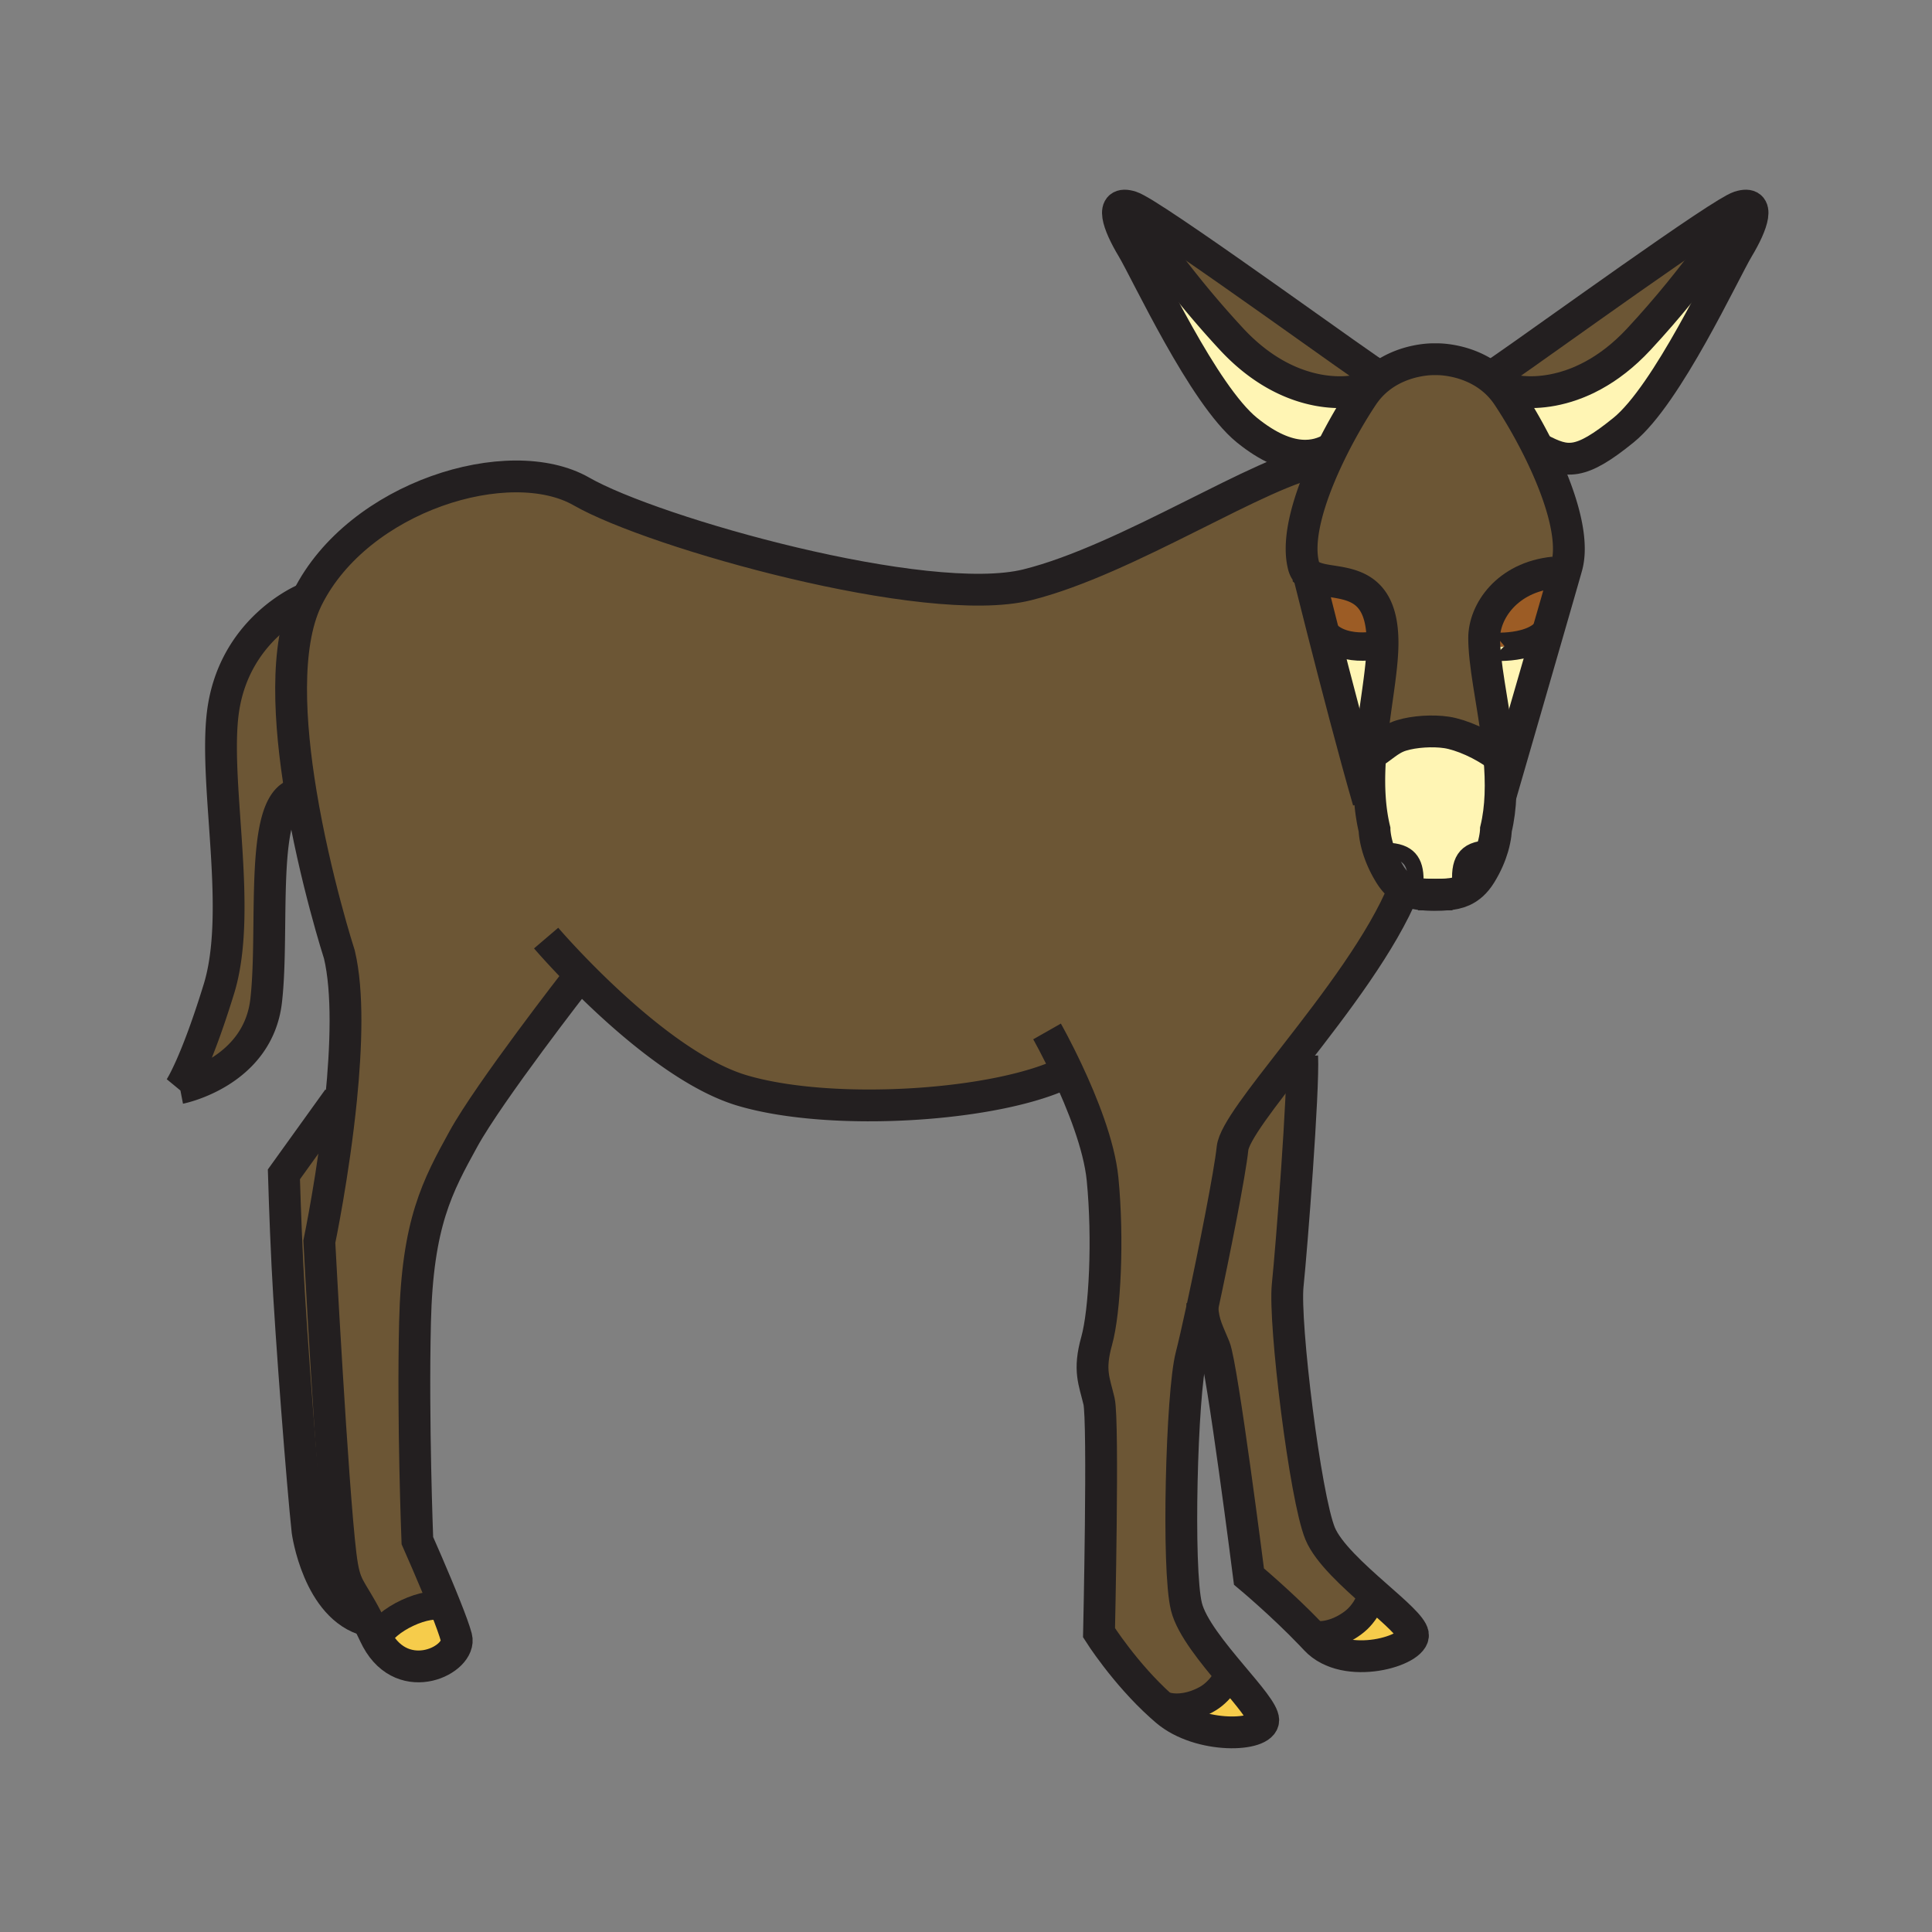 <svg xmlns="http://www.w3.org/2000/svg" width="850.394" height="850.394" viewBox="0 0 850.394 850.394" overflow="visible"><rect x="0" y="0" width="850.394" height="850.394" fill="#808080" stroke="none"/><path d="M200.87 720.75c2.53 9.61-23.04 22.7-34.94.8l.63-.28c1.56-7.8 22.66-17.819 29.11-13.529l.49-.19c2.16 5.429 3.95 10.299 4.71 13.199zM605.46 702.13c8.5 7.5 15.96 13.91 16.46 17.26 1.08 7.19-29.62 16.341-42.78 2.221-.68-.73-1.37-1.46-2.069-2.19 5.439 1.22 11.449-.63 16.06-3.479 3.5-2.16 5.64-4.171 7.9-7.591 1.31-2 2.649-5.55 4.149-5.899l.28-.322zM542.32 737.64c7.29 8.67 13.71 16.12 13.71 19.5 0 7.28-27.92 8.341-42.641-4.149-.83-.71-1.659-1.431-2.47-2.17l.39-.431c5.271 2.181 11.66 1.261 16.761-.93 3.779-1.61 6.189-3.28 8.93-6.34 1.6-1.78 3.44-5.09 4.99-5.21l.33-.27z" fill="#f6cc4b"/><path d="M608.55 282.92c-.49 1.48-19.49 4.81-26.39-5.83-.01 0-.01 0 0-.01-3.28-12.88-5.65-22.37-6.16-24.42 8.04 6.81 32.55-2.94 32.55 30.26zM655.87 284.46l-2.48.15c-.08-1.3-.12-2.56-.12-3.77 0-11.51 9.931-26.76 30.73-28.84l4.41 1.52c-1.34 4.69-3.65 12.72-6.47 22.48-5.68 10.35-26.07 8.73-26.07 8.46z" fill="#9c5c25"/><path d="M542.09 149.28c27.04 29.12 55.12 23.4 57.72 21.84l2.58-.28a36.669 36.669 0 0 0-2.58 3.4c-4.21 6.31-9.119 14.62-13.59 23.63l-.45-.23c-5.72 3.12-17.67 7.28-36.92-8.32-19.239-15.6-44.189-69.68-50.43-80.08-6.24-10.4-10.21-21.32-.52-18.2.529.17 1.319.54 2.35 1.1l-1.32 2.02s16.13 26 43.16 55.12z" fill="#fff5b4"/><path d="M606.57 165.4l.38 1.06a34.06 34.06 0 0 0-4.561 4.38l-2.58.28c-2.6 1.56-30.68 7.28-57.72-21.84-27.03-29.12-43.16-55.12-43.16-55.12l1.32-2.02c17.711 9.6 104.851 73.26 106.321 73.26zM760.11 93.95l4.38.29c-.971 1.55-16.91 26.83-43.11 55.04-27.04 29.12-55.12 23.4-57.72 21.84l-2.04.36a33.879 33.879 0 0 0-6.3-5.93l1.58-.15c1.4 0 80.19-57.5 103.21-71.45z" fill="#6c5635"/><path d="M764.49 94.24l-4.38-.29c2.6-1.57 4.489-2.59 5.47-2.91 9.689-3.12 5.72 7.8-.521 18.2-6.239 10.4-31.189 64.48-50.439 80.08-19.24 15.6-24.96 14.56-36.92 8.32l-.45.23c-4.47-9.01-9.38-17.32-13.59-23.63-.65-.98-1.33-1.9-2.04-2.76l2.04-.36c2.6 1.56 30.68 7.28 57.72-21.84 26.2-28.21 42.14-53.49 43.11-55.04zM603.18 331.98c-.52 6.85-.67 13.77-.12 20.56l-.75.06c-6.25-21.57-14.54-53.49-20.149-75.51 6.899 10.64 25.899 7.31 26.39 5.83-.001 12.97-3.991 30.73-5.371 49.06zM681.94 276c-6.33 21.94-15.21 52.66-21.4 73.99h-.09c.22-5.57-.021-11.25-.53-16.93-1.58-17.77-5.79-35.36-6.53-48.45l2.48-.15c0 .27 20.39 1.89 26.07-8.46z" fill="#fff5b4"/><path d="M576 252.65c-1.03-.86-1.78-2-2.19-3.53-3.119-11.86 2.37-29.71 9.96-46.13.801-1.73 1.62-3.43 2.45-5.12 4.471-9.01 9.38-17.32 13.59-23.63.82-1.22 1.681-2.35 2.58-3.4a33.94 33.94 0 0 1 4.561-4.38c10.899-8.69 24.06-8.34 24.06-8.34h1.45s12.22-.32 22.86 7.43a33.879 33.879 0 0 1 8.34 8.69c4.21 6.31 9.12 14.62 13.59 23.63 8.79 17.73 15.86 38.15 12.41 51.25-.101.37-.53 1.91-1.25 4.4L684 252c-20.8 2.08-30.73 17.33-30.73 28.84 0 1.21.04 2.47.12 3.77.74 13.09 4.95 30.68 6.53 48.45-6.93-5.48-16.86-9.73-23.24-10.68-6.029-.9-14.13-.41-19.81 1.33-5.76 1.76-8.84 5.81-13.69 8.27 1.38-18.33 5.37-36.09 5.37-49.06 0-33.2-24.51-23.45-32.55-30.26v-.01z" fill="#6c5635"/><path d="M618.01 391.25c.521-1.29 1.01-2.56 1.46-3.82l3.63.04c.11-8.25-3.13-12.87-12.71-13.03l-3.47.14c-1.91-5.7-1.91-9.5-1.91-9.5-.979-4.09-1.609-8.29-1.95-12.54-.55-6.79-.399-13.71.12-20.56 4.851-2.46 7.931-6.51 13.69-8.27 5.68-1.74 13.78-2.23 19.81-1.33 6.38.95 16.311 5.2 23.24 10.68.51 5.68.75 11.36.53 16.93-.21 5.17-.82 10.24-1.99 15.09 0 0 0 3.11-1.41 7.93l-1.71.38c-10.88.19-13.58 6.14-12.47 16.64l1.06 2.03c-2.149.97-4.449 1.43-6.899 1.64h-.03c-1.81.04-3.56.1-5.26.13-1.7-.03-3.45-.09-5.26-.13h-.03c-3.041-.26-5.871-.91-8.441-2.45z" fill="#fff5b4"/><path d="M149.91 684.35c1.86 15.32 4.04 13.561 11.97 28.99-21.91-5.6-26.52-39.39-26.52-39.39-2.09-19.24-7.28-85.28-8.84-117-.98-19.76-1.56-40.04-1.56-40.04l23.92-33.28 1.25.13c-3.28 32.771-9.57 62.79-9.57 62.79s5.69 107.58 9.35 137.8zM134.31 263.68l.65.31c-9.69 20.38-7.67 54.22-2.55 85.2l-1.73.29c-16.64 4.16-9.89 59.27-13.53 90.99-3.61 31.471-37.42 38.37-37.94 38.471.2-.301 6.91-10.391 17.15-43.671 10.4-33.799-1.91-87.99 1.56-120.109 4.16-38.481 36.39-51.481 36.39-51.481zM581.09 675.04c3.521 8.46 14.62 18.49 24.37 27.09l-.28.32c-1.5.35-2.84 3.899-4.149 5.899-2.261 3.42-4.4 5.431-7.9 7.591-4.61 2.85-10.62 4.699-16.06 3.479-12.73-13.31-27.32-25.479-27.32-25.479S538 601.59 534.63 593.15c-2.55-6.381-5.04-10.381-5.37-17.761 5.271-24.399 12.12-59.01 13.25-69.92.69-6.71 12.94-22.189 27.681-41.16l2.989.601c.7 15.14-4.66 84.24-6.38 100.8-1.73 16.57 7.71 93.49 14.29 109.33z" fill="#6c5635"/><path d="M582.16 277.08c-.01.01-.01.01 0 .01 5.609 22.02 13.899 53.94 20.149 75.51l.75-.06c.341 4.25.971 8.45 1.95 12.54 0 0 0 3.8 1.91 9.5 1.01 2.99 2.54 6.5 4.86 10.25 1.88 3.04 3.96 5.07 6.229 6.42-9.5 23.41-30.399 50.67-47.819 73.06-14.74 18.971-26.99 34.45-27.681 41.16-1.13 10.91-7.979 45.521-13.25 69.92-2.02 9.32-3.8 17.15-4.95 21.601-4.159 16.13-6.239 93.6-2.079 110.24 2.22 8.89 11.729 20.46 20.09 30.409l-.33.271c-1.55.12-3.391 3.43-4.99 5.21-2.74 3.06-5.15 4.729-8.93 6.34-5.101 2.19-11.49 3.11-16.761.93l-.39.431c-15.87-14.271-27.17-32.15-27.17-32.15s2.08-93.07 0-101.92c-2.08-8.84-4.68-13.52-1.04-26.52 3.63-12.99 5.2-44.721 2.6-71.24-1.47-14.99-9.079-33.79-15.43-47.311-29.72 15.16-103.25 20.141-143.17 8.32-25.24-7.48-54.04-33.47-71.17-50.82l-1.63 1.931s-38.47 49.399-49.92 70.199c-11.44 20.801-20.27 36.921-21.31 80.601-1.05 43.68 1.03 96.2 1.03 96.2s7.27 16.359 12.45 29.439l-.49.19c-6.45-4.29-27.55 5.729-29.11 13.529l-.63.28c-.32-.59-.63-1.2-.93-1.84-1.13-2.41-2.17-4.51-3.12-6.37-7.93-15.43-10.11-13.67-11.97-28.99-3.66-30.22-9.35-137.8-9.35-137.8s6.29-30.02 9.57-62.79c2.3-22.97 3.13-47.279-.73-63.57 0 0-10.78-33.39-16.99-71-5.12-30.98-7.14-64.82 2.55-85.2.13-.28.26-.56.4-.83 22.36-44.72 88.91-65 120.63-46.8 31.72 18.2 151.83 52 196.04 41.08 44.2-10.92 104-50.96 129.47-54.6l2.27.15c-7.59 16.42-13.079 34.27-9.96 46.13.41 1.53 1.16 2.67 2.19 3.53v.01c.512 2.05 2.882 11.54 6.162 24.42z" fill="#6c5635"/><g fill="none" stroke="#231f20"><path d="M134.31 263.68s-32.23 13-36.39 51.48c-3.47 32.12 8.84 86.31-1.56 120.109-10.24 33.28-16.95 43.37-17.16 43.681l.01-.01c.52-.101 34.33-7 37.94-38.471 3.64-31.72-3.11-86.83 13.53-90.99M240.39 412.91s5.86 6.87 15.15 16.27c17.13 17.351 45.93 43.34 71.17 50.82 39.92 11.82 113.45 6.84 143.17-8.32a44.86 44.86 0 0 0 4.51-2.6" stroke-width="14"/><path d="M253.91 431.11s-38.47 49.399-49.92 70.199c-11.44 20.801-20.27 36.921-21.31 80.601-1.05 43.68 1.03 96.2 1.03 96.2s7.27 16.359 12.45 29.439c2.16 5.431 3.95 10.3 4.71 13.2 2.53 9.61-23.04 22.7-34.94.8-.32-.59-.63-1.2-.93-1.84-1.13-2.41-2.17-4.51-3.12-6.37-7.93-15.43-10.11-13.67-11.97-28.99-3.66-30.22-9.35-137.8-9.35-137.8s6.29-30.02 9.57-62.79c2.3-22.97 3.13-47.279-.73-63.57 0 0-10.78-33.39-16.99-71-5.12-30.98-7.14-64.82 2.55-85.2.13-.28.26-.56.4-.83 22.36-44.72 88.91-65 120.63-46.8 31.72 18.2 151.83 52 196.04 41.08 44.2-10.92 104-50.96 129.47-54.6" stroke-width="14"/><path d="M166.56 721.27c1.56-7.8 22.66-17.819 29.11-13.529" stroke-width="12.48"/><path d="M148.88 483.63l-23.92 33.28s.58 20.28 1.56 40.04c1.56 31.72 6.75 97.76 8.84 117 0 0 4.61 33.79 26.52 39.39.17.05.35.09.52.13M656.9 165.4c1.399 0 80.189-57.5 103.21-71.45 2.6-1.57 4.489-2.59 5.47-2.91 9.689-3.12 5.72 7.8-.521 18.2-6.239 10.4-31.189 64.48-50.439 80.08-19.24 15.6-24.96 14.56-36.92 8.32" stroke-width="14"/><path d="M657.42 284.48c-1.08-.07-1.55-.06-1.55-.02 0 .27 20.39 1.89 26.07-8.46.159-.28.31-.58.439-.88" stroke-width="12.48"/><path d="M663.66 171.12c2.6 1.56 30.68 7.28 57.72-21.84 26.2-28.21 42.14-53.49 43.11-55.04.029-.05.05-.08.05-.08M606.57 165.4c-1.471 0-88.61-63.66-106.32-73.26-1.03-.56-1.82-.93-2.35-1.1-9.69-3.12-5.721 7.8.52 18.2 6.24 10.4 31.19 64.48 50.43 80.08 19.25 15.6 31.2 11.44 36.92 8.32M582.16 277.09c5.609 22.02 13.899 53.94 20.149 75.51M576 252.66c.51 2.05 2.88 11.54 6.16 24.42M575.9 252.24s.029.14.1.41" stroke-width="14"/><path d="M608.55 282.92c-.49 1.48-19.49 4.81-26.39-5.83-.01 0-.01 0 0-.01-.41-.6-.76-1.26-1.07-1.96" stroke-width="12.48"/><path d="M626.45 393.7c-.76-.01-1.53-.02-2.3-.02M637 393.7c-1.69.14-3.44.15-5.26.13-1.7-.03-3.45-.09-5.26-.13M684 252c-20.8 2.08-30.73 17.33-30.73 28.84 0 1.21.04 2.47.12 3.77.74 13.09 4.95 30.68 6.53 48.45.51 5.68.75 11.36.53 16.93-.21 5.17-.82 10.24-1.99 15.09 0 0 0 3.11-1.41 7.93-.97 3.29-2.6 7.38-5.35 11.82-2.3 3.71-4.891 5.92-7.771 7.23-2.149.97-4.449 1.43-6.899 1.64" stroke-width="14"/><path d="M639.33 393.68c-.771 0-1.54.01-2.3.02H637c-1.81.04-3.56.1-5.26.13-1.82.02-3.57.01-5.26-.13h-.03c-3.04-.26-5.87-.91-8.44-2.45-2.27-1.35-4.35-3.38-6.229-6.42-2.32-3.75-3.851-7.26-4.86-10.25-1.91-5.7-1.91-9.5-1.91-9.5-.979-4.09-1.609-8.29-1.95-12.54-.55-6.79-.399-13.71.12-20.56 1.38-18.33 5.37-36.09 5.37-49.06 0-33.2-24.51-23.45-32.55-30.26v-.01c-1.03-.86-1.78-2-2.19-3.53-3.119-11.86 2.37-29.71 9.96-46.13.801-1.73 1.62-3.43 2.45-5.12 4.471-9.01 9.38-17.32 13.59-23.63.82-1.22 1.681-2.35 2.58-3.4a33.94 33.94 0 0 1 4.561-4.38c10.899-8.69 24.06-8.34 24.06-8.34h1.45s12.22-.32 22.86 7.43a33.879 33.879 0 0 1 8.34 8.69c4.21 6.31 9.12 14.62 13.59 23.63 8.79 17.73 15.86 38.15 12.41 51.25-.101.37-.53 1.91-1.25 4.4-1.34 4.69-3.65 12.72-6.47 22.48-6.33 21.94-15.21 52.66-21.4 73.99M599.81 171.12c-2.6 1.56-30.68 7.28-57.72-21.84-27.03-29.12-43.16-55.12-43.16-55.12" stroke-width="14"/><path d="M460.87 454s4.13 7.28 9.01 17.68c6.351 13.521 13.96 32.32 15.43 47.311 2.601 26.52 1.03 58.25-2.6 71.24-3.64 13-1.04 17.68 1.04 26.52 2.08 8.85 0 101.92 0 101.92s11.3 17.88 27.17 32.15c.811.739 1.64 1.46 2.47 2.17 14.721 12.49 42.641 11.43 42.641 4.149 0-3.38-6.42-10.83-13.71-19.5-8.36-9.949-17.87-21.52-20.09-30.409-4.16-16.641-2.08-94.11 2.079-110.24 1.15-4.45 2.931-12.28 4.95-21.601 5.271-24.399 12.12-59.01 13.25-69.92.69-6.71 12.94-22.189 27.681-41.16 17.42-22.39 38.319-49.649 47.819-73.06.521-1.29 1.01-2.56 1.46-3.82" stroke-width="14"/><path d="M511.31 750.39c5.271 2.181 11.66 1.261 16.761-.93 3.779-1.61 6.189-3.28 8.93-6.34 1.6-1.78 3.44-5.09 4.99-5.21" stroke-width="12.48"/><path d="M529.22 573.58c0 .62.011 1.229.04 1.81.33 7.38 2.82 11.38 5.37 17.761 3.37 8.439 15.12 100.79 15.12 100.79s14.59 12.17 27.32 25.479c.699.73 1.39 1.46 2.069 2.19 13.16 14.12 43.86 4.97 42.78-2.221-.5-3.35-7.96-9.76-16.46-17.26-9.75-8.6-20.85-18.63-24.37-27.09-6.58-15.84-16.02-92.76-14.29-109.33 1.72-16.56 7.08-85.66 6.38-100.8" stroke-width="14"/><path d="M576.69 719.34c.13.03.25.061.38.08 5.439 1.22 11.449-.63 16.06-3.479 3.5-2.16 5.64-4.171 7.9-7.591 1.31-2 2.649-5.55 4.149-5.899" stroke-width="12.48"/><path d="M642.87 390.03c-1.11-10.5 1.59-16.45 12.47-16.64M622.87 391.07c.13-1.27.21-2.47.229-3.6.11-8.25-3.13-12.87-12.71-13.03" stroke-width="7"/><path d="M601.26 332.83c.681-.25 1.311-.54 1.92-.85 4.851-2.46 7.931-6.51 13.69-8.27 5.68-1.74 13.78-2.23 19.81-1.33 6.38.95 16.311 5.2 23.24 10.68 1.061.84 2.04 1.7 2.94 2.59" stroke-width="14"/></g><path fill="none" d="M0 0h850.394v850.394H0z"/></svg>